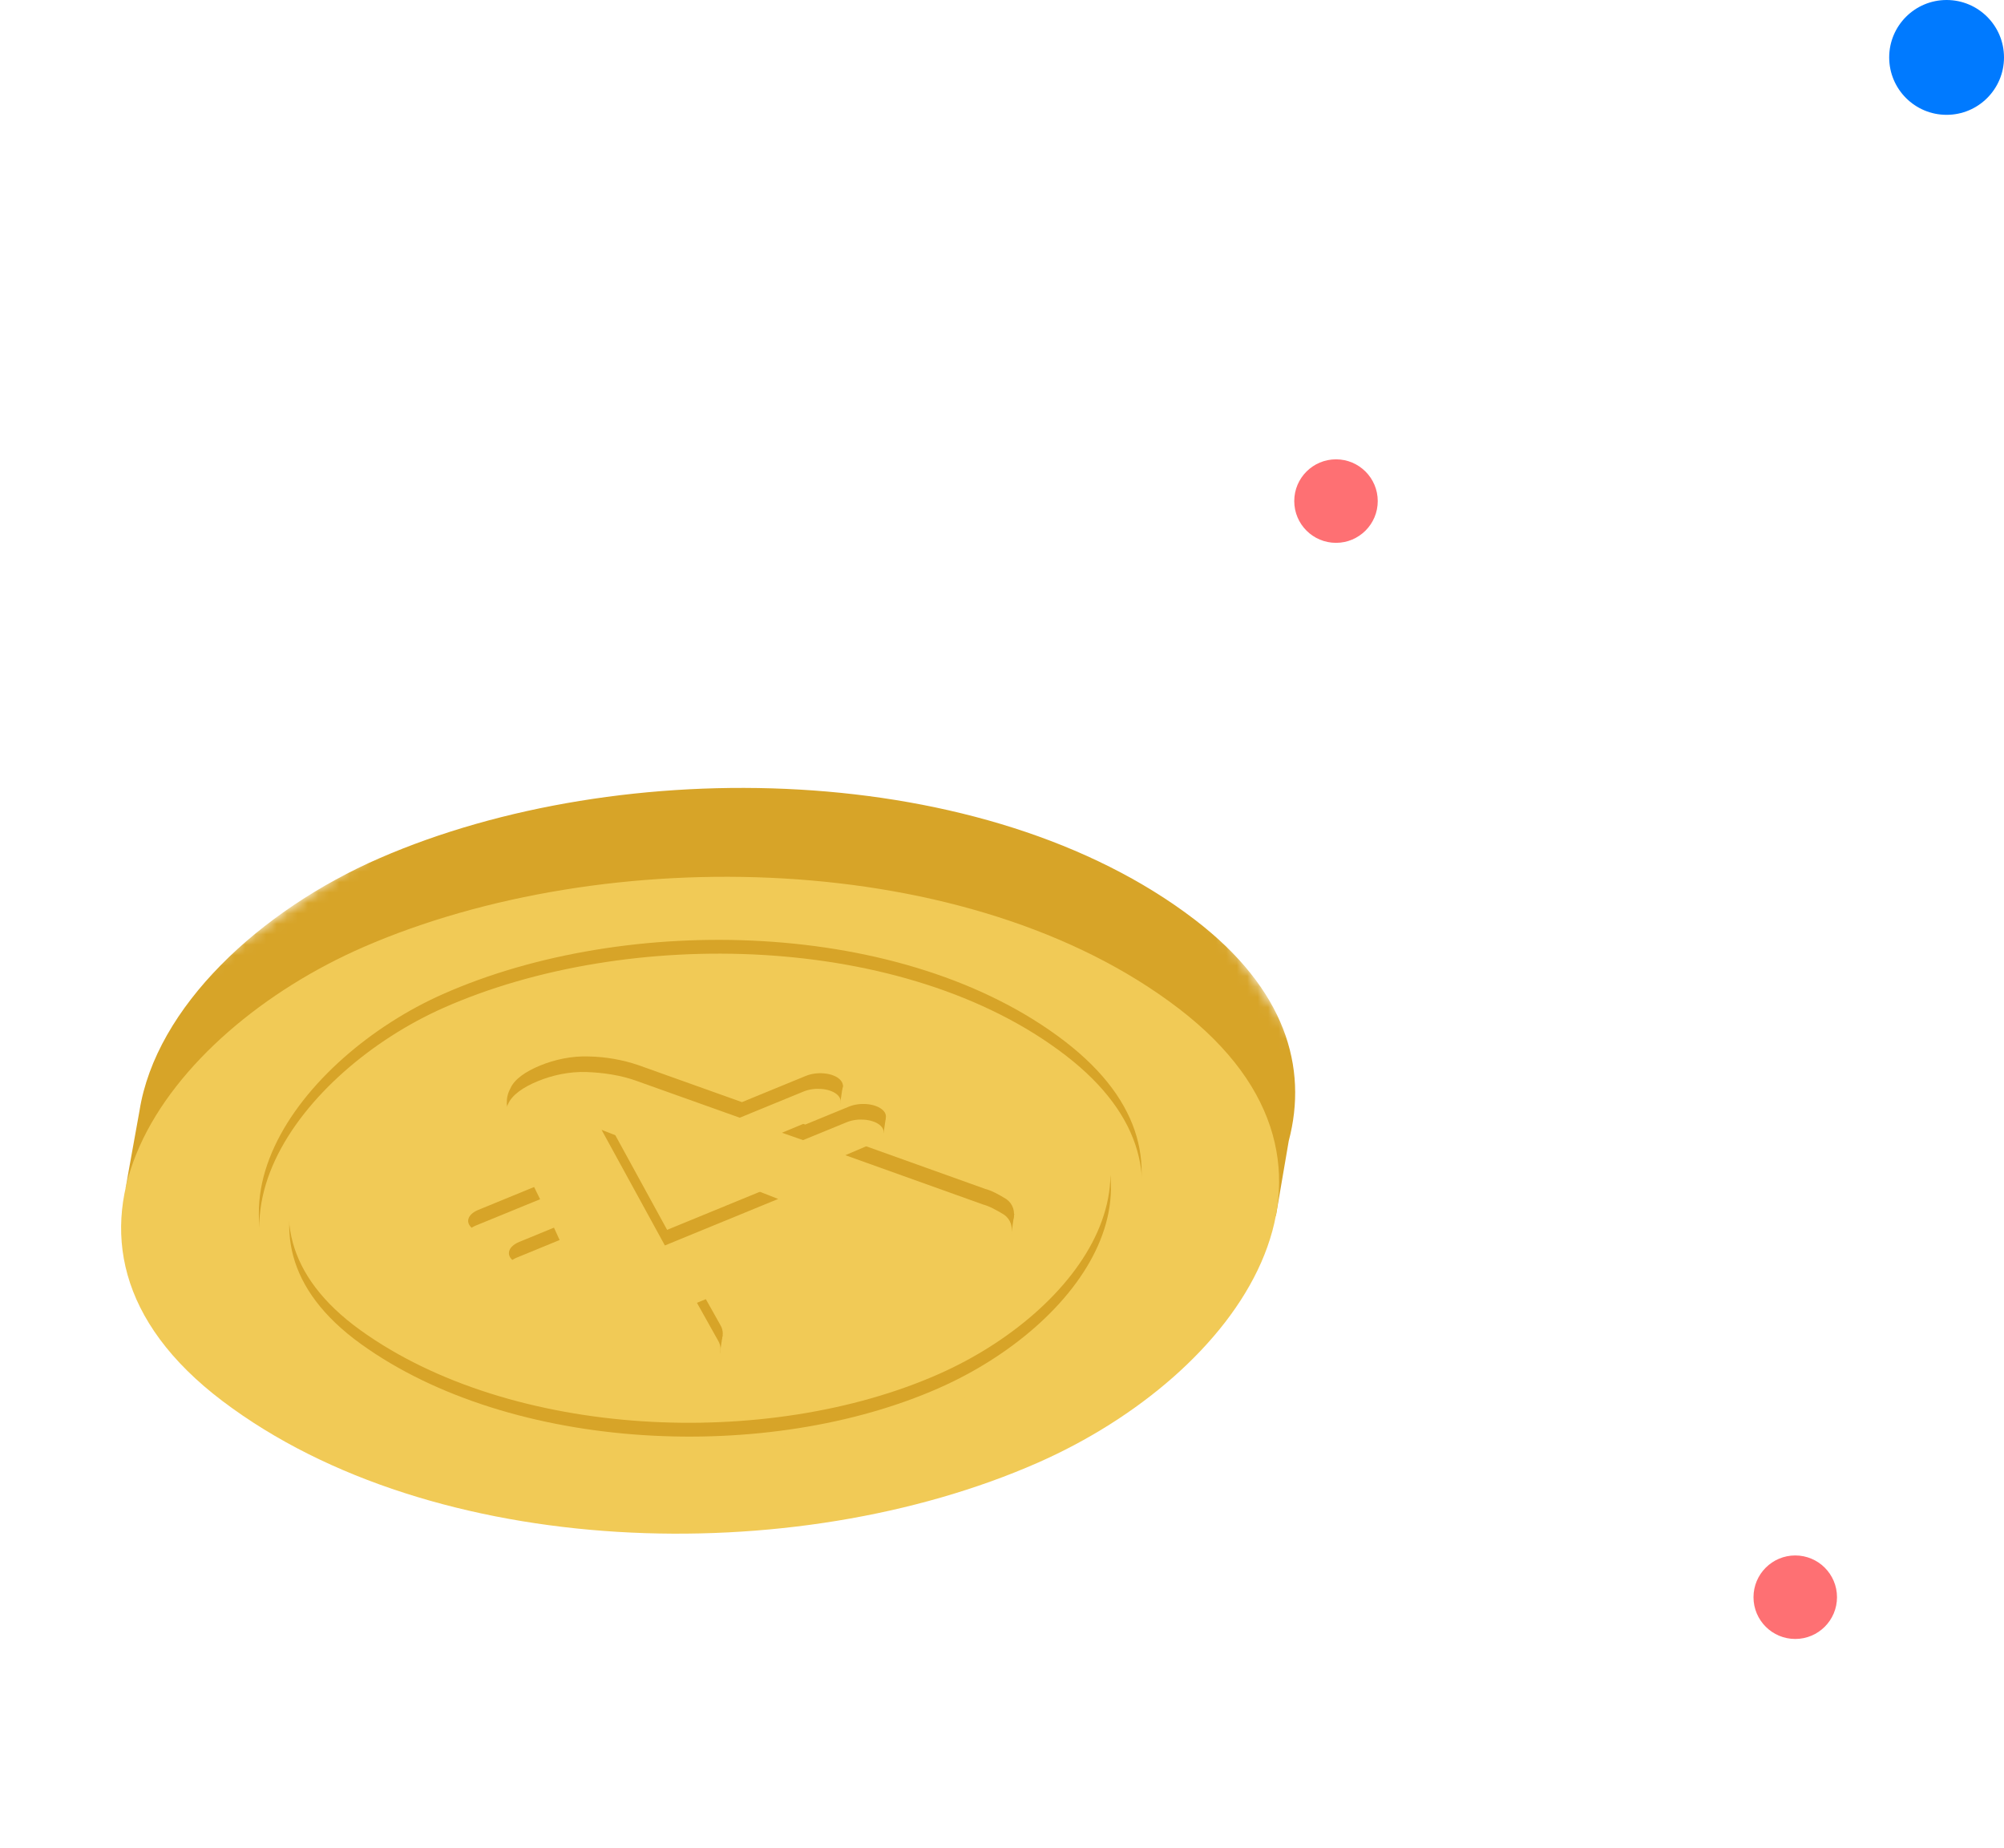 <svg width="192" height="177" viewBox="0 0 192 177" fill="none" xmlns="http://www.w3.org/2000/svg">
<mask id="mask0_2317_13179" style="mask-type:alpha" maskUnits="userSpaceOnUse" x="4" y="46" width="129" height="123">
<path d="M49.218 168.131L4.539 102.862L87.559 46L132.241 111.273L49.218 168.131Z" fill="white"/>
</mask>
<g mask="url(#mask0_2317_13179)">
<path fill-rule="evenodd" clip-rule="evenodd" d="M13.642 113.15L12.029 113.812L13.365 106.405C14.942 96.466 24.906 87.189 36.377 82.202C59.546 72.127 94.483 72.805 114.459 88.088C123.149 94.731 125.337 102.243 123.472 109.294L122.247 116.454L119.298 117.637C115.04 123.39 108.361 128.347 100.965 131.604C77.566 141.901 43.029 140.919 22.886 125.716C17.624 121.743 14.726 117.465 13.645 113.148" fill="#D7A428"/>
</g>
<path fill-rule="evenodd" clip-rule="evenodd" d="M21.349 134.234C41.488 149.44 76.026 150.416 99.428 140.117C118.534 131.709 132.894 111.886 112.922 96.6C92.949 81.32 58.006 80.642 34.84 90.714C15.884 98.96 1.036 118.899 21.349 134.234Z" fill="#F1CA56"/>
<path fill-rule="evenodd" clip-rule="evenodd" d="M59.264 128.294C59.465 128.734 59.874 129.185 60.253 129.653C60.81 130.075 61.462 130.368 62.164 130.51C62.884 130.634 63.736 130.688 64.524 130.686C65.325 130.635 66.12 130.451 66.874 130.142C68.833 129.438 69.716 128.052 69.003 126.902L66.985 123.306L83.147 116.67C85.318 117.513 86.405 117.933 88.581 118.768C90.404 119.566 93.042 119.522 94.83 118.691C95.951 118.232 96.718 117.612 97.066 116.851C97.183 116.481 97.183 116.091 97.065 115.735C96.947 115.378 96.716 115.072 96.406 114.859C95.66 114.404 95.009 114.049 94.383 113.885L81.202 109.166L83.947 107.994C84.947 107.568 85.183 106.783 84.461 106.238C83.749 105.695 82.354 105.59 81.344 106.002L77.153 107.723L75.138 107.016L79.798 105.075C80.82 104.649 81.066 103.863 80.349 103.304L80.342 103.294C79.625 102.749 78.23 102.645 77.216 103.06L71.086 105.575L61.161 102.032C59.643 101.516 58.04 101.236 56.408 101.2C54.794 101.14 53.138 101.497 51.75 102.069C50.36 102.638 49.257 103.393 48.889 104.287C48.38 105.213 48.516 106.2 48.872 107.076L51.962 113.383L45.825 115.898C44.791 116.322 44.543 117.119 45.272 117.68C46.001 118.236 47.432 118.346 48.466 117.922L53.227 115.966L53.828 117.292L49.748 118.966C48.707 119.395 48.447 120.19 49.161 120.762C49.17 120.766 49.178 120.773 49.184 120.781C49.901 121.325 51.309 121.432 52.322 121.016L55.096 119.879L59.268 128.292L59.264 128.294ZM63.916 117.811L57.853 106.736L74.775 113.353L63.916 117.811Z" fill="#D7A428"/>
<path fill-rule="evenodd" clip-rule="evenodd" d="M91.69 132.906C73.233 140.412 47.552 139.534 32.111 128.398C16.405 117.076 28.901 101.227 42.425 95.233C60.029 87.425 86.699 87.999 102.001 99.737C117.264 111.448 106.382 125.833 91.686 132.909L91.69 132.906ZM44.123 96.529C31.28 102.714 19.9 116.883 34.526 127.416C48.964 137.815 73.546 138.898 89.984 131.605C103.393 125.659 113.786 111.604 99.585 100.725C85.317 89.787 61.35 89.532 44.126 96.527" fill="#D7A428"/>
<path fill-rule="evenodd" clip-rule="evenodd" d="M80.754 103.957L80.492 105.724L77.412 103.831L80.754 103.957ZM97.176 116.277L96.916 118.048L93.839 116.153L97.176 116.277ZM69.229 127.897L68.969 129.668L65.888 127.775L69.229 127.897ZM84.866 107.1L84.649 108.562L81.572 106.667L84.866 107.1Z" fill="#D7A428"/>
<path fill-rule="evenodd" clip-rule="evenodd" d="M59.049 129.789C59.249 130.229 59.656 130.683 60.041 131.146C60.481 131.487 61.132 131.842 61.948 132.005C62.669 132.129 63.525 132.18 64.309 132.181C65.111 132.129 65.907 131.945 66.662 131.635C68.621 130.931 69.498 129.544 68.787 128.397L66.773 124.799L82.931 118.165L88.366 120.263C90.19 121.055 92.827 121.017 94.618 120.183C95.736 119.727 96.503 119.107 96.85 118.346C96.969 117.976 96.969 117.586 96.851 117.229C96.733 116.872 96.502 116.567 96.19 116.354C95.445 115.899 94.793 115.544 94.171 115.377L80.99 110.659L83.735 109.486C84.736 109.06 84.965 108.281 84.245 107.733C83.534 107.19 82.136 107.082 81.129 107.498C79.45 108.185 78.612 108.524 76.941 109.215L74.921 108.508L79.583 106.57C80.605 106.144 80.852 105.353 80.138 104.797L80.127 104.789C79.413 104.242 78.014 104.14 77.001 104.555L70.874 107.068L60.946 103.527C59.463 102.994 57.804 102.751 56.196 102.692C54.582 102.632 52.922 102.992 51.535 103.564C50.148 104.13 49.042 104.888 48.673 105.773C48.168 106.706 48.3 107.696 48.66 108.569L51.746 114.878L45.607 117.389C44.576 117.817 44.328 118.614 45.056 119.176C45.786 119.731 47.215 119.838 48.254 119.415L53.012 117.461L53.616 118.785L49.536 120.459C48.495 120.888 48.231 121.686 48.949 122.254C48.955 122.262 48.963 122.269 48.972 122.273C49.686 122.82 51.093 122.927 52.11 122.509C53.215 122.051 53.776 121.826 54.884 121.371L59.049 129.789ZM63.701 119.306L57.635 108.228L74.556 114.85C70.214 116.629 68.042 117.518 63.701 119.306Z" fill="#F1CA56"/>
<path fill-rule="evenodd" clip-rule="evenodd" d="M91.739 134.237C73.288 141.744 47.608 140.86 32.159 129.72C16.453 118.398 28.951 102.553 42.476 96.552C60.077 88.747 86.747 89.322 102.052 101.063C117.312 112.77 106.432 127.158 91.734 134.231L91.739 134.237ZM44.173 97.855C31.331 104.034 19.952 118.203 34.577 128.742C49.012 139.137 73.594 140.22 90.031 132.933C103.445 126.988 113.834 112.926 99.633 102.047C85.367 91.112 61.398 90.854 44.175 97.858" fill="#F1CA56"/>
<circle cx="128" cy="48" r="4" fill="#FE7073"/>
<circle cx="172" cy="153" r="4" fill="#FE7073"/>
<circle cx="186.5" cy="5.5" r="5.5" fill="#007AFF"/>
</svg>

